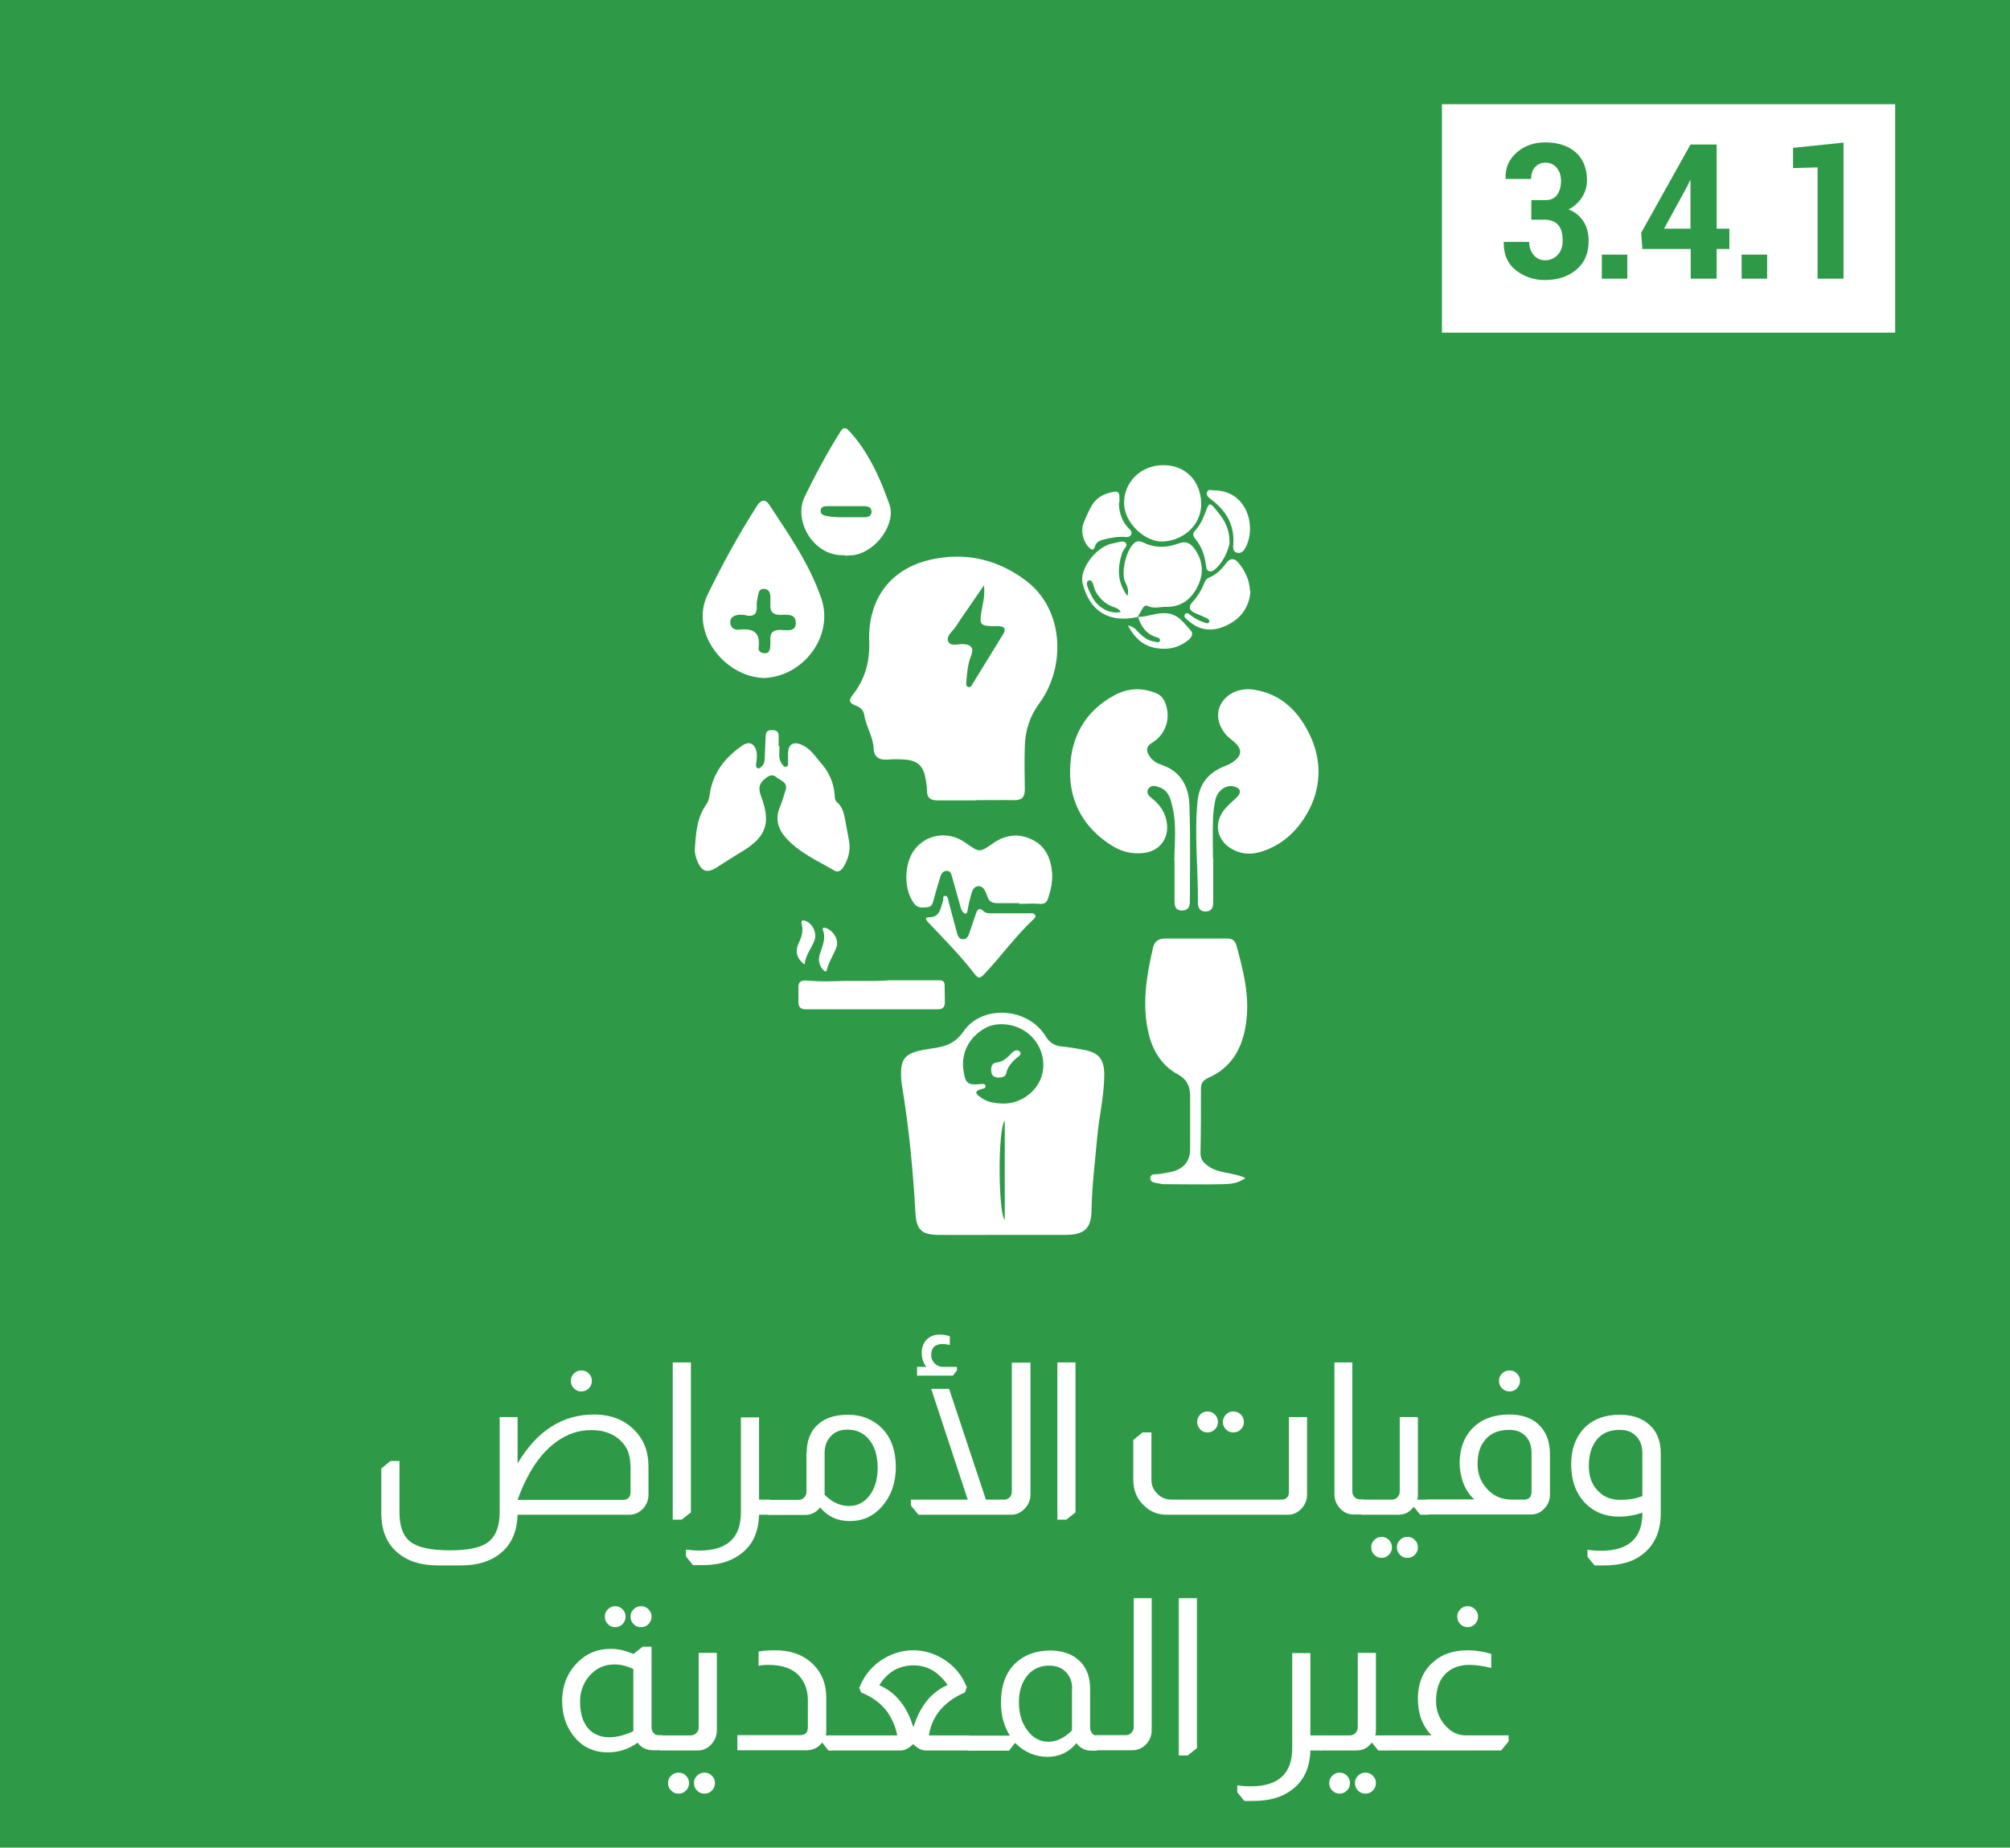 <?xml version="1.0" encoding="UTF-8"?>
<svg id="Layer_1" data-name="Layer 1" xmlns="http://www.w3.org/2000/svg" viewBox="0 0 85.24 78.37">
  <defs>
    <style>
      .cls-1 {
        fill: #fff;
      }

      .cls-2 {
        fill: #2e9a47;
      }
    </style>
  </defs>
  <rect class="cls-2" x="-1.8" y="-1.68" width="88.85" height="81.73"/>
  <rect class="cls-1" x="61.15" y="4.42" width="19.22" height="9.69"/>
  <g>
    <path class="cls-2" d="m63.77,10.28v-.02h1.08c0,.22.06.41.19.56.13.15.29.22.48.22.22,0,.4-.08.54-.23.14-.15.21-.35.21-.59,0-.31-.06-.53-.19-.68-.13-.14-.32-.22-.56-.22h-.58v-.83h.58c.23,0,.4-.07.51-.22.11-.15.17-.35.17-.6,0-.22-.06-.4-.18-.55s-.28-.22-.49-.22c-.17,0-.31.06-.43.19-.12.13-.17.3-.17.5h-1.08v-.02c-.02-.45.14-.81.47-1.1.33-.29.73-.43,1.21-.43.54,0,.97.14,1.29.42.32.28.48.68.48,1.19,0,.26-.07.5-.21.72s-.33.39-.57.51c.27.11.48.28.63.51s.22.51.22.83c0,.52-.17.92-.52,1.22-.35.29-.79.44-1.33.44-.47,0-.88-.14-1.24-.42-.35-.28-.52-.68-.51-1.2Z"/>
    <path class="cls-2" d="m67.93,11.82v-1.02h1.08v1.02h-1.08Z"/>
    <path class="cls-2" d="m69.59,9.89l2.1-3.76h1.11v3.57h.54v.86h-.54v1.26h-1.1v-1.26h-2.05l-.05-.67Zm.98-.19h1.12v-2.05h-.02s-.1.22-.1.22l-1,1.83Z"/>
    <path class="cls-2" d="m73.86,11.82v-1.02h1.08v1.02h-1.08Z"/>
    <path class="cls-2" d="m76.04,7.13v-.86l2.14-.22v5.77h-1.1v-4.72l-1.04.03Z"/>
  </g>
  <g>
    <g>
      <path class="cls-1" d="m37.64,41.59c-.73.04-1.51,0-2.29.03-.39.02-.79,0-1.18-.03-.22,0-.32.08-.31.3,0,.2,0,.4,0,.61,0,.23.1.31.31.31,1.87,0,3.74,0,5.61,0,.21,0,.29-.1.29-.3,0-.24-.01-.48-.01-.72,0-.22-.16-.21-.3-.21-.69,0-1.37,0-2.11,0Z"/>
      <path class="cls-1" d="m34.12,40.92c.04-.41.29-.69.42-1.03.12-.32-.09-.75-.42-.84-.15-.04-.14.07-.12.15.07.28,0,.54-.12.78-.16.35-.13.65.24.93Z"/>
      <path class="cls-1" d="m35.5,40c0-.28-.25-.58-.49-.64-.1-.02-.14,0-.11.09.13.36-.02.68-.13,1.01-.08.26-.04.47.13.67.06.07.14.12.17,0,.08-.36.31-.66.42-1.01.01-.05.01-.09.01-.12Z"/>
    </g>
    <path class="cls-1" d="m52.8,49.98c-.35.24-.66.24-.95.25-.82.02-1.65,0-2.47,0-.04,0-.09,0-.13-.01-.18-.05-.46-.03-.47-.23,0-.25.28-.16.45-.2.18-.04.37-.06.55-.11.45-.14.69-.46.69-.93,0-.75,0-1.5,0-2.25,0-.41-.12-.71-.54-.94-.63-.34-1.02-.95-1.2-1.64-.32-1.25-.12-2.49.17-3.73.06-.26.24-.38.5-.38.88,0,1.76,0,2.65,0,.2,0,.32.08.38.28.3,1.09.58,2.18.41,3.33-.15,1.03-.6,1.86-1.6,2.3-.22.1-.31.23-.31.46,0,.91,0,1.82-.02,2.73,0,.28.14.43.37.58.43.29.97.23,1.52.47Z"/>
    <g>
      <path class="cls-1" d="m32.4,28.76c-1.68-.05-3.15-1.94-2.4-3.52.63-1.3,1.32-2.56,2.1-3.78.16-.25.35-.32.53-.04.83,1.26,1.7,2.51,2.2,3.96.54,1.58-.73,3.31-2.43,3.38Zm-.82-2.68c-.07,0-.17-.01-.27,0-.18.03-.35.1-.34.32,0,.21.16.33.35.31.6-.07.94.09.85.77-.02.14.12.23.26.23.17.01.21-.11.23-.25,0-.1.02-.2.01-.3-.02-.3.1-.45.43-.44.25,0,.64.11.65-.29,0-.42-.38-.35-.66-.35-.29,0-.43-.11-.42-.4,0-.11,0-.23,0-.35,0-.17-.05-.33-.25-.35-.22-.03-.25.15-.28.31-.02.13-.06.26-.05.38.03.37-.11.52-.51.42Z"/>
      <path class="cls-1" d="m35.83,23.55c-1.36.07-2.19-1.49-1.71-2.47.46-.95.96-1.88,1.52-2.77.12-.2.23-.19.4,0,.53.58.92,1.26,1.24,1.97.16.35.29.72.43,1.09.32.82-.55,2.05-1.53,2.18-.11.01-.23.01-.35.02Zm.14-1.61c.23,0,.46,0,.69,0,.15,0,.31-.05.3-.24,0-.19-.17-.23-.31-.23-.53,0-1.07,0-1.6,0-.12,0-.24.04-.25.19,0,.14.1.19.22.22.31.07.63.06.95.06Z"/>
    </g>
    <g>
      <path class="cls-1" d="m48.25,26.17c-1.21.27-2.04-.23-2.34-1.43-.14-.56.51-1.48,1.19-1.67.05-.01.09-.02.14-.03.18-.02.39-.15.51,0,.09.11-.11.26-.16.41-.2.62-.23,1.21.22,1.83.09-.28-.04-.46-.11-.63-.16-.42.07-1.35.41-1.62.12-.1.25-.08.37-.02.5.24,1,.23,1.51.04.32-.12.51,0,.69.26.36.52.37,1.07.09,1.6-.27.53-.71.85-1.33.83-.26,0-.52.09-.78-.04-.1-.05-.17.04-.22.13-.06.12-.13.23-.2.34h0Zm-.72-.21c-.09-.16-.23-.18-.35-.23-.32-.12-.54-.34-.71-.63-.1-.17-.11-.56-.31-.47-.17.08.03.43.13.64.24.5.77.79,1.23.69Z"/>
      <path class="cls-1" d="m49.33,19.73c.94,0,1.59.66,1.61,1.62.02.91-.76,1.61-1.68,1.62-.68,0-1.57-.75-1.59-1.61-.02-.91.72-1.63,1.66-1.63Z"/>
      <path class="cls-1" d="m53.03,25.09c-.06.67-.4,1.16-1.04,1.45-.57.26-1.1.22-1.58-.2-.09-.08-.24-.17-.16-.28.1-.13.21.02.3.08.17.12.35.21.54.27.07.02.15.06.19-.03.03-.08-.05-.13-.11-.16-.16-.08-.33-.14-.5-.22-.22-.1-.29-.25-.11-.45.22-.24.39-.51.51-.82.03-.08.1-.19.18-.22.33-.13.56-.36.76-.64.17-.22.36-.18.51,0,.28.34.47.72.49,1.2Z"/>
      <path class="cls-1" d="m47.45,21.31c0,.35.09.72.35,1.03.08.1.24.19.17.33-.07.16-.26.1-.39.1-.24,0-.48.04-.71.1-.19.05-.37.08-.44.32-.06.19-.16.12-.26.02-.27-.29-.35-.75-.19-1.1.1-.22.19-.44.31-.65.16-.29.42-.46.73-.55.43-.12.47-.08.45.41Z"/>
      <path class="cls-1" d="m52.15,23.01c-.07.35-.24.77-.58,1.1-.08.07-.17.15-.29.12-.13-.04-.12-.16-.14-.27-.05-.4-.18-.77-.44-1.09-.09-.11-.15-.23-.03-.35.26-.27.38-.61.51-.95.09-.23.16-.22.31-.04.34.4.66.8.65,1.47Z"/>
      <path class="cls-1" d="m48.25,26.17c.39,0,.74-.17,1.14-.16.56,0,.81.41,1.12.75.1.11.02.27-.08.36-.41.35-.88.46-1.41.37-.54-.1-.89-.41-1.19-.96.27.05.36.2.47.31.19.2.4.34.68.38.08.01.18.07.21-.05.02-.09-.07-.12-.14-.14-.44-.13-.66-.46-.79-.86,0,0,0,0,0,0Z"/>
      <path class="cls-1" d="m51.48,20.8c1.37,0,1.8,1.46,1.37,2.37-.08.16-.17.31-.37.28-.21-.04-.19-.23-.18-.38.06-.81-.31-1.41-.93-1.88-.11-.08-.23-.17-.18-.32.05-.14.18-.07.29-.07Z"/>
    </g>
    <path class="cls-1" d="m33.05,31.63c.02.28-.06.54.1.76.05.07.1.16.2.13.09-.03.07-.13.07-.2,0-.13,0-.27,0-.4.02-.35.22-.47.55-.34.38.15.59.49.84.78.36.4.56.87.59,1.41,0,.1.02.2.1.26.21.18.28.43.33.69.06.32.12.64.18.97.06.38-.03.73-.22,1.05-.08.15-.23.29-.4.19-.72-.42-1.5-.76-2.07-1.4-.34-.39-.46-.83-.23-1.34.09-.21.15-.44.22-.66.12-.35-.2-.41-.38-.56-.15-.13-.29-.1-.46.04-.27.21-.33.4-.2.75.45,1.19.21,1.76-.87,2.4-.35.21-.69.43-1.03.65-.37.23-.6.16-.78-.24-.08-.19-.14-.38-.12-.59.04-.66.09-1.31.49-1.87.09-.13.12-.28.14-.43.13-.9.65-1.55,1.37-2.05.31-.22.56-.08.62.3.02.16,0,.33-.03.49,0,.07,0,.14.08.17.06.02.11-.03.15-.07.11-.1.14-.22.14-.36.01-.31.03-.62.04-.92,0-.18.06-.27.25-.27.18,0,.31.04.3.26,0,.15,0,.31,0,.43Z"/>
    <g>
      <path class="cls-1" d="m51.45,36.45c0,.58,0,1.15,0,1.73,0,.23,0,.46-.3.48-.29.02-.36-.19-.35-.43.01-1.4-.15-2.79-.02-4.2.07-.76.43-1.22,1.1-1.51.09-.04.19-.07.28-.12.55-.32.57-.64.08-1.01-.49-.37-.7-.93-.52-1.4.2-.52.78-.83,1.43-.74,1.23.18,1.98.99,2.45,2.04.43.96.42,2.01-.03,2.95-.43.88-1.11,1.59-2.1,1.89-.38.12-.77.11-1.14-.07-.76-.37-.91-1.2-.32-1.82.14-.15.29-.28.44-.42.21-.21.17-.38-.12-.46-.32-.09-.7.16-.79.57-.06.29-.1.6-.1.9-.02.53,0,1.07,0,1.6,0,0,.02,0,.02,0Z"/>
      <path class="cls-1" d="m49.8,36.51c.01-.75.1-1.5-.07-2.25-.08-.34-.15-.69-.52-.85-.18-.07-.38-.14-.51.05-.12.19.05.32.18.43.34.27.56.62.61,1.06.07.65-.34,1.16-.99,1.23-.48.06-.92-.05-1.33-.3-1.19-.74-1.82-1.84-1.79-3.21.02-1.38.62-2.51,1.9-3.19.55-.29,1.13-.32,1.72-.09.22.08.35.24.43.46.23.64,0,1.31-.58,1.66-.25.15-.25.34-.11.55.12.19.3.31.51.38.82.27,1.16.91,1.19,1.69.05,1.37.02,2.74.02,4.11,0,.21-.07.37-.31.38-.28.01-.34-.15-.34-.39,0-.58,0-1.15,0-1.73Z"/>
    </g>
    <path class="cls-1" d="m41.38,33.95c-.54,0-1.07,0-1.61,0-.3,0-.46-.09-.46-.42,0-.17-.03-.34-.06-.51-.09-.52-.33-.76-.86-.8-.26-.02-.52-.02-.78,0-.34.03-.55-.14-.56-.46-.02-.52-.33-.95-.4-1.44-.04-.24-.2-.33-.4-.41-.23-.09-.27-.2-.1-.42.52-.66.74-1.38.71-2.28-.06-1.77.88-3.18,2.85-3.52,1.37-.24,2.62.07,3.76.91,1.7,1.25,1.71,3.72.62,5.21-.42.57-.61,1.17-.63,1.85-.02.61-.01,1.21,0,1.82,0,.33-.12.47-.46.46-.53-.01-1.07,0-1.61,0Zm.34-9.11c-.45.66-.84,1.21-1.21,1.77-.13.19-.39.37-.3.59.1.24.41.11.63.12.36.02.47.17.34.5-.14.35-.17.73-.2,1.1,0,.09-.02.19.08.22.1.03.15-.07.19-.14.43-.7.86-1.4,1.29-2.1.13-.21.07-.33-.18-.34-.1,0-.2,0-.3,0-.47-.02-.52-.08-.45-.55.05-.35.17-.69.12-1.17Z"/>
    <g>
      <path class="cls-1" d="m43.23,38.31c-.32,0-.64,0-.95,0-.2,0-.33-.07-.4-.26-.07-.19-.15-.47-.38-.46-.27.01-.3.32-.36.53-.05.17-.08.34-.11.51-.01.05-.01.1-.07.12-.07.02-.1-.04-.14-.08-.07-.1-.09-.21-.12-.32-.11-.39-.22-.78-.33-1.17-.03-.11-.06-.24-.21-.24-.16,0-.24.11-.28.24-.1.33-.2.66-.29,1-.04.15-.08.29-.26.3-.2.02-.41.05-.56-.15-.47-.61-.44-1.76.06-2.35.48-.57,1.28-.71,1.94-.34.08.04.15.09.22.14.55.38.55.39,1.11,0,.52-.37,1.09-.45,1.66-.17.59.28.81.81.86,1.44.02.36-.06.71-.17,1.05-.06.17-.14.26-.36.24-.29-.03-.58,0-.87,0,0,0,0,0,0,0Z"/>
      <path class="cls-1" d="m43.92,38.87s-.04.08-.08.11c-.77.72-1.38,1.58-2.1,2.34-.18.19-.25.2-.42-.02-.59-.77-1.28-1.46-1.95-2.17-.09-.1-.18-.22.02-.22.48,0,.49-.38.6-.69.03-.08-.03-.21.08-.22.12-.01.13.12.15.21.12.44.23.88.35,1.31.04.14.08.33.28.32.18,0,.23-.18.28-.33.09-.26.18-.53.27-.79.06-.17.15-.22.3-.08.11.11.24.1.38.1.53,0,1.06,0,1.59,0,.09,0,.2-.03.24.12Z"/>
    </g>
    <g>
      <path class="cls-1" d="m42.5,52.38c-.91,0-1.82.01-2.73,0-.71-.01-.91-.24-.95-.95-.1-1.79-.27-3.57-.56-5.33-.03-.18-.05-.37-.05-.56,0-.59.18-.83.77-.97.18-.04.37-.07.55-.1.54-.07.97-.2,1.33-.72.8-1.16,2.74-1.01,3.48.2.17.28.38.41.69.44.32.03.63.08.94.14.64.13.85.4.86,1.04,0,.9-.22,1.77-.3,2.67-.09,1.02-.22,2.04-.24,3.06,0,.81-.3,1.08-1.12,1.08-.9,0-1.79,0-2.69,0h0Zm.04-5.57c.75.01,1.46-.51,1.65-1.22.18-.66-.08-1.38-.65-1.8-.52-.39-1.3-.46-1.8-.16-.66.39-.99,1.05-.88,1.78.08.55.18.63.73.57.07,0,.16-.02.19.05.05.12-.05.14-.14.16-.44.11-.16.28-.02.38.27.19.59.23.91.24Zm.07.72c-.31.4-.27,3.97,0,4.21v-4.21Z"/>
      <path class="cls-1" d="m42.38,45.71c-.17,0-.32-.05-.34-.24-.02-.18,0-.37.21-.4.27-.03.43-.17.6-.35.1-.11.27-.25.4-.11.11.12-.09.22-.18.3-.17.17-.34.34-.39.59-.03.15-.15.21-.3.2Z"/>
    </g>
  </g>
  <g>
    <path class="cls-1" d="m21.94,62.09c.82-1.39,1.9-2.09,3.25-2.09.71,0,1.29.22,1.72.67.4.4.59.91.59,1.53v1.2c0,.23-.08.43-.23.59-.16.17-.35.26-.58.26h-4.74c-.02.68-.24,1.21-.66,1.58-.43.38-1,.57-1.73.57h-1c-.71,0-1.28-.18-1.71-.55-.46-.39-.68-.95-.68-1.68v-1.88l.39-.32h.38v2.18c0,.6.16,1.02.47,1.25.31.24.87.36,1.66.36.74,0,1.27-.1,1.58-.31.36-.25.54-.68.54-1.3v-4.04s.76,0,.76,0v1.98Zm4.79.03c0-.38-.12-.71-.36-.96-.31-.33-.74-.5-1.3-.5-.52,0-1,.16-1.45.48-.7.49-1.25,1.32-1.67,2.48h4.46c.22,0,.33-.11.33-.34v-1.15Zm-2.08-3.99c.13,0,.23.04.32.13s.13.19.13.31-.04.23-.13.32-.19.13-.32.13-.22-.04-.31-.13-.13-.19-.13-.32.04-.22.13-.31.19-.13.31-.13Z"/>
    <path class="cls-1" d="m29.3,57.8v6.35l-.39.31h-.38v-6.67h.77Z"/>
    <path class="cls-1" d="m32.19,60.11v3.5h.46v.64h-.46c-.02.75-.28,1.31-.8,1.68-.41.31-.95.46-1.61.46-.1,0-.23,0-.39,0l-.3-.37v-.29c.17.02.36.04.57.04,1.18,0,1.76-.54,1.76-1.62v-4.03h.76Z"/>
    <path class="cls-1" d="m34.21,61.64c0-.61.21-1.06.65-1.35.28-.19.66-.28,1.12-.28.57,0,1.05.2,1.43.58.38.39.58.94.58,1.64,0,.65-.19,1.21-.58,1.66-.36.42-.82.63-1.37.63-.52,0-.94-.19-1.26-.58-.16.21-.38.32-.65.32h-1.55v-.64h1.28c.1,0,.18-.03.24-.1.07-.07.1-.15.1-.24v-1.63Zm.76,1.76c.31.32.66.48,1.03.48s.65-.15.88-.45c.22-.3.34-.68.34-1.16,0-.53-.13-.95-.4-1.25-.22-.25-.52-.38-.88-.38-.28,0-.5.08-.67.24-.2.19-.3.44-.3.75v1.76Z"/>
    <path class="cls-1" d="m43.7,57.8v5.59c0,.2-.06.38-.19.54-.17.21-.38.32-.63.32h-3.93l-.32-.39v-.25h2.41l-1.55-4.7h.76l1.56,4.7h.77c.11,0,.19-.04.26-.12.05-.07.07-.14.07-.23v-5.46h.77Zm-4.42.17c-.13-.16-.19-.36-.19-.59s.07-.42.21-.56c.14-.14.32-.21.55-.21.14,0,.29.02.43.07v.37c-.11-.03-.21-.04-.32-.04-.31,0-.47.16-.47.48,0,.11.04.22.12.31.1.12.23.18.39.18h.58v.15l-.17.22h-1.52v-.37h.4Z"/>
    <path class="cls-1" d="m45.61,57.8v6.35l-.39.31h-.38v-6.67h.76Z"/>
    <path class="cls-1" d="m55.43,60.11v3.28c0,.22-.07.4-.2.56-.17.2-.37.3-.61.3h-5.15c-.35,0-.65-.11-.9-.34-.34-.29-.51-.67-.51-1.14v-1.69l.39-.32h.38v2.01c0,.23.08.43.25.59.16.17.37.25.61.25h4.63c.23,0,.34-.11.34-.34v-3.16h.76Zm-4.22-.24c.12,0,.22.04.31.13.09.09.13.19.13.32s-.04.22-.13.31c-.09.09-.19.13-.31.13s-.23-.04-.31-.13-.13-.19-.13-.31.04-.23.13-.32c.08-.09.19-.13.31-.13Zm1.09,0c.12,0,.23.04.32.13.09.09.13.19.13.32s-.04.22-.13.31-.19.13-.32.13-.22-.04-.31-.13c-.09-.09-.13-.19-.13-.31s.04-.23.13-.32c.09-.09.19-.13.31-.13Z"/>
    <path class="cls-1" d="m57.35,57.8v5.46c0,.1.03.18.09.24.07.07.15.1.25.1h.12v.64h-.41c-.19,0-.36-.06-.5-.19-.2-.17-.31-.4-.31-.67v-5.59h.77Z"/>
    <path class="cls-1" d="m60.13,60.11v3.28c0,.07,0,.14-.03.22h.48v.64h-.35l-.26-.32h-.03c-.16.21-.37.32-.63.32h-1.57v-.64h1.28c.1,0,.17-.03.23-.09.07-.07.11-.15.11-.25v-3.16h.77Zm-1.54,5.08c.12,0,.22.04.31.13.09.09.13.19.13.31s-.04.23-.13.32c-.09.09-.19.13-.31.13s-.22-.04-.31-.13c-.09-.09-.13-.19-.13-.32s.04-.22.13-.31c.09-.09.19-.13.31-.13Zm1.09,0c.13,0,.23.04.32.13.09.09.13.19.13.31s-.04.23-.13.32c-.09.09-.19.13-.32.13-.12,0-.22-.04-.31-.13-.09-.09-.13-.19-.13-.32s.04-.22.13-.31c.09-.09.19-.13.31-.13Z"/>
    <path class="cls-1" d="m62.53,63.61c-.23-.21-.4-.47-.5-.78-.08-.25-.13-.5-.13-.75,0-.64.19-1.15.58-1.53.38-.37.89-.55,1.54-.55.49,0,.89.13,1.18.38.34.29.52.71.53,1.26v1.75c0,.23-.08.44-.24.6-.16.17-.34.25-.57.25h-4.4v-.64h2.02Zm2.42-1.97c0-.34-.1-.59-.3-.77-.16-.14-.37-.22-.64-.22-.5,0-.86.17-1.1.52-.17.24-.25.55-.25.94,0,.41.14.76.4,1.04.27.31.63.46,1.07.46h.49c.22,0,.33-.11.33-.34v-1.63Zm-.94-3.51c.13,0,.23.04.32.13.09.09.13.19.13.31s-.04.23-.13.32c-.09.09-.19.13-.32.13-.12,0-.22-.04-.31-.13-.09-.09-.13-.19-.13-.32s.04-.22.13-.31c.09-.09.19-.13.31-.13Z"/>
    <path class="cls-1" d="m69.65,64.16c-.31.11-.64.17-.98.17-.65,0-1.16-.23-1.54-.68-.34-.4-.5-.92-.5-1.54s.18-1.13.53-1.51c.38-.4.89-.59,1.53-.59.49,0,.88.12,1.19.37.37.29.55.72.55,1.27v2.53c0,.77-.26,1.35-.76,1.74-.25.2-.55.34-.91.41-.23.05-.48.07-.73.07-.14,0-.28,0-.41,0l-.3-.37v-.29c.18.02.37.04.57.04,1.17,0,1.76-.53,1.76-1.6Zm0-2.52c0-.37-.13-.65-.4-.84-.15-.1-.34-.15-.57-.15-.4,0-.72.13-.95.4-.23.27-.35.65-.35,1.12s.13.82.4,1.08c.23.25.55.37.94.37.34,0,.65-.05.93-.16v-1.83Z"/>
    <path class="cls-1" d="m27.63,69.86v3.4c0,.11.03.19.09.25.05.06.11.09.18.09h.18v.64h-.38c-.28,0-.5-.1-.66-.32-.39.28-.81.41-1.26.41-.63,0-1.13-.25-1.49-.74-.3-.4-.45-.88-.45-1.44,0-.65.22-1.2.65-1.63.38-.39.85-.58,1.41-.58.32,0,.64.07.96.22l.39-.31h.38Zm-.77.94c-.26-.13-.53-.2-.8-.2-.46,0-.82.18-1.11.54-.23.29-.35.64-.35,1.04,0,.48.11.86.34,1.13.22.25.52.38.9.38.32,0,.66-.09,1.02-.26v-2.64Zm-.77-2.67c.12,0,.22.04.31.13.09.09.13.19.13.31s-.04.23-.13.32c-.09.09-.19.13-.31.13s-.22-.04-.31-.13-.13-.19-.13-.32.04-.22.13-.31.19-.13.31-.13Zm1.09,0c.13,0,.23.04.32.13s.13.19.13.31-.04.23-.13.32-.19.13-.32.13-.22-.04-.31-.13-.13-.19-.13-.32.04-.22.13-.31.19-.13.31-.13Z"/>
    <path class="cls-1" d="m30.4,70.11v3.28c0,.22-.07.41-.22.58-.16.19-.36.28-.6.28h-1.57v-.64h1.28c.1,0,.19-.04.25-.11.06-.06.09-.14.09-.23v-3.16h.76Zm-1.62,5.08c.12,0,.22.04.31.13.09.09.13.19.13.31s-.04.23-.13.32c-.09.09-.19.13-.31.13-.13,0-.23-.04-.32-.13-.09-.09-.13-.19-.13-.32s.04-.22.13-.31c.09-.09.19-.13.32-.13Zm1.09,0c.13,0,.23.04.32.13s.13.19.13.31-.04.23-.13.32-.19.13-.32.13c-.12,0-.22-.04-.31-.13-.09-.09-.13-.19-.13-.32s.04-.22.13-.31c.09-.09.19-.13.31-.13Z"/>
    <path class="cls-1" d="m32.19,70.05c.22-.04.45-.05.69-.05.67,0,1.2.2,1.61.6.37.37.55.84.55,1.41v1.38c0,.08,0,.15-.02.22h.25v.64h-.14l-.25-.32h-.03c-.05.06-.1.11-.16.16-.14.1-.3.15-.47.15h-2.95v-.64h2.66c.22,0,.33-.11.33-.34v-1.14c0-.43-.13-.78-.39-1.06-.28-.29-.7-.44-1.28-.44-.17,0-.31.01-.42.04v-.6Z"/>
    <path class="cls-1" d="m36.45,71.57c.21-.53.56-.94,1.05-1.23.4-.23.81-.34,1.23-.34s.83.11,1.22.34c.5.29.85.71,1.05,1.23l-.08.22c-.41.17-.75.41-1.02.71-.27.31-.44.68-.51,1.11h1.7v.64h-1.83c-.18,0-.35-.09-.52-.26h-.03c-.16.17-.34.26-.52.26h-3.01v-.64h2.87c-.07-.37-.22-.71-.45-1.04-.27-.34-.63-.6-1.08-.78l-.09-.22Zm3.74-.09c-.2-.29-.42-.5-.68-.65-.24-.13-.5-.19-.77-.19s-.53.06-.75.17c-.26.13-.5.35-.7.67.31.14.58.33.8.58.28.31.49.7.63,1.17h.03c.15-.49.37-.88.65-1.2.23-.24.49-.43.79-.56Z"/>
    <path class="cls-1" d="m42.82,73.61c-.25-.4-.37-.86-.37-1.38,0-.73.2-1.29.61-1.68.37-.35.85-.53,1.45-.54.43,0,.79.09,1.07.28.43.29.65.74.65,1.35v1.63c0,.08.02.16.06.22.05.08.12.12.21.13h.02v.64h-.22c-.27,0-.49-.1-.65-.32-.32.39-.74.58-1.23.58s-.97-.19-1.36-.58h-.02l-.25.32h-1.75v-.64h1.77Zm2.65-1.97c0-.31-.1-.56-.3-.75-.17-.16-.4-.24-.68-.24-.38,0-.69.14-.93.43-.23.29-.35.66-.35,1.12,0,.49.12.89.37,1.21.23.31.53.47.88.47s.68-.16,1-.48v-1.76Z"/>
    <path class="cls-1" d="m48.84,67.8v5.59c0,.23-.08.43-.23.59-.16.17-.36.26-.58.26h-1.57v-.64h1.28c.11,0,.2-.04.26-.12.05-.07.08-.14.08-.23v-5.46h.77Z"/>
    <path class="cls-1" d="m50.76,67.8v6.35l-.39.31h-.38v-6.67h.77Z"/>
    <path class="cls-1" d="m55.57,70.11v3.5h.46v.64h-.46c-.02.75-.29,1.31-.8,1.68-.41.31-.95.46-1.61.46-.1,0-.23,0-.39,0l-.3-.37v-.29c.17.02.36.04.57.04,1.18,0,1.76-.54,1.76-1.62v-4.03h.77Z"/>
    <path class="cls-1" d="m58.35,70.11v3.28c0,.07,0,.14-.03.22h.48v.64h-.35l-.26-.32h-.03c-.16.21-.37.32-.63.32h-1.57v-.64h1.28c.1,0,.17-.03.23-.09.07-.07.11-.15.11-.25v-3.16h.77Zm-1.54,5.08c.12,0,.22.04.31.13.09.09.13.19.13.31s-.04.23-.13.32c-.09.09-.19.13-.31.13s-.22-.04-.31-.13c-.09-.09-.13-.19-.13-.32s.04-.22.13-.31c.09-.09.19-.13.31-.13Zm1.09,0c.13,0,.23.04.32.13.09.09.13.19.13.31s-.04.23-.13.32c-.09.09-.19.13-.32.13-.12,0-.22-.04-.31-.13-.09-.09-.13-.19-.13-.32s.04-.22.13-.31c.09-.09.19-.13.31-.13Z"/>
    <path class="cls-1" d="m60.71,73.61c-.39-.4-.58-.92-.58-1.55,0-.67.22-1.2.67-1.58.37-.32.85-.48,1.44-.48.32,0,.65.05,1,.15v.6c-.35-.09-.66-.13-.93-.13-.44,0-.79.14-1.04.41-.25.27-.37.65-.37,1.13,0,.39.13.74.4,1.04.25.28.53.41.86.41h1.82v.25l-.32.39h-4.9v-.64h1.97Zm1.53-5.48c.12,0,.22.04.31.13.09.09.13.19.13.31s-.04.23-.13.32c-.09.09-.19.13-.31.13s-.22-.04-.31-.13c-.09-.09-.13-.19-.13-.32s.04-.22.13-.31c.09-.09.19-.13.31-.13Z"/>
  </g>
</svg>